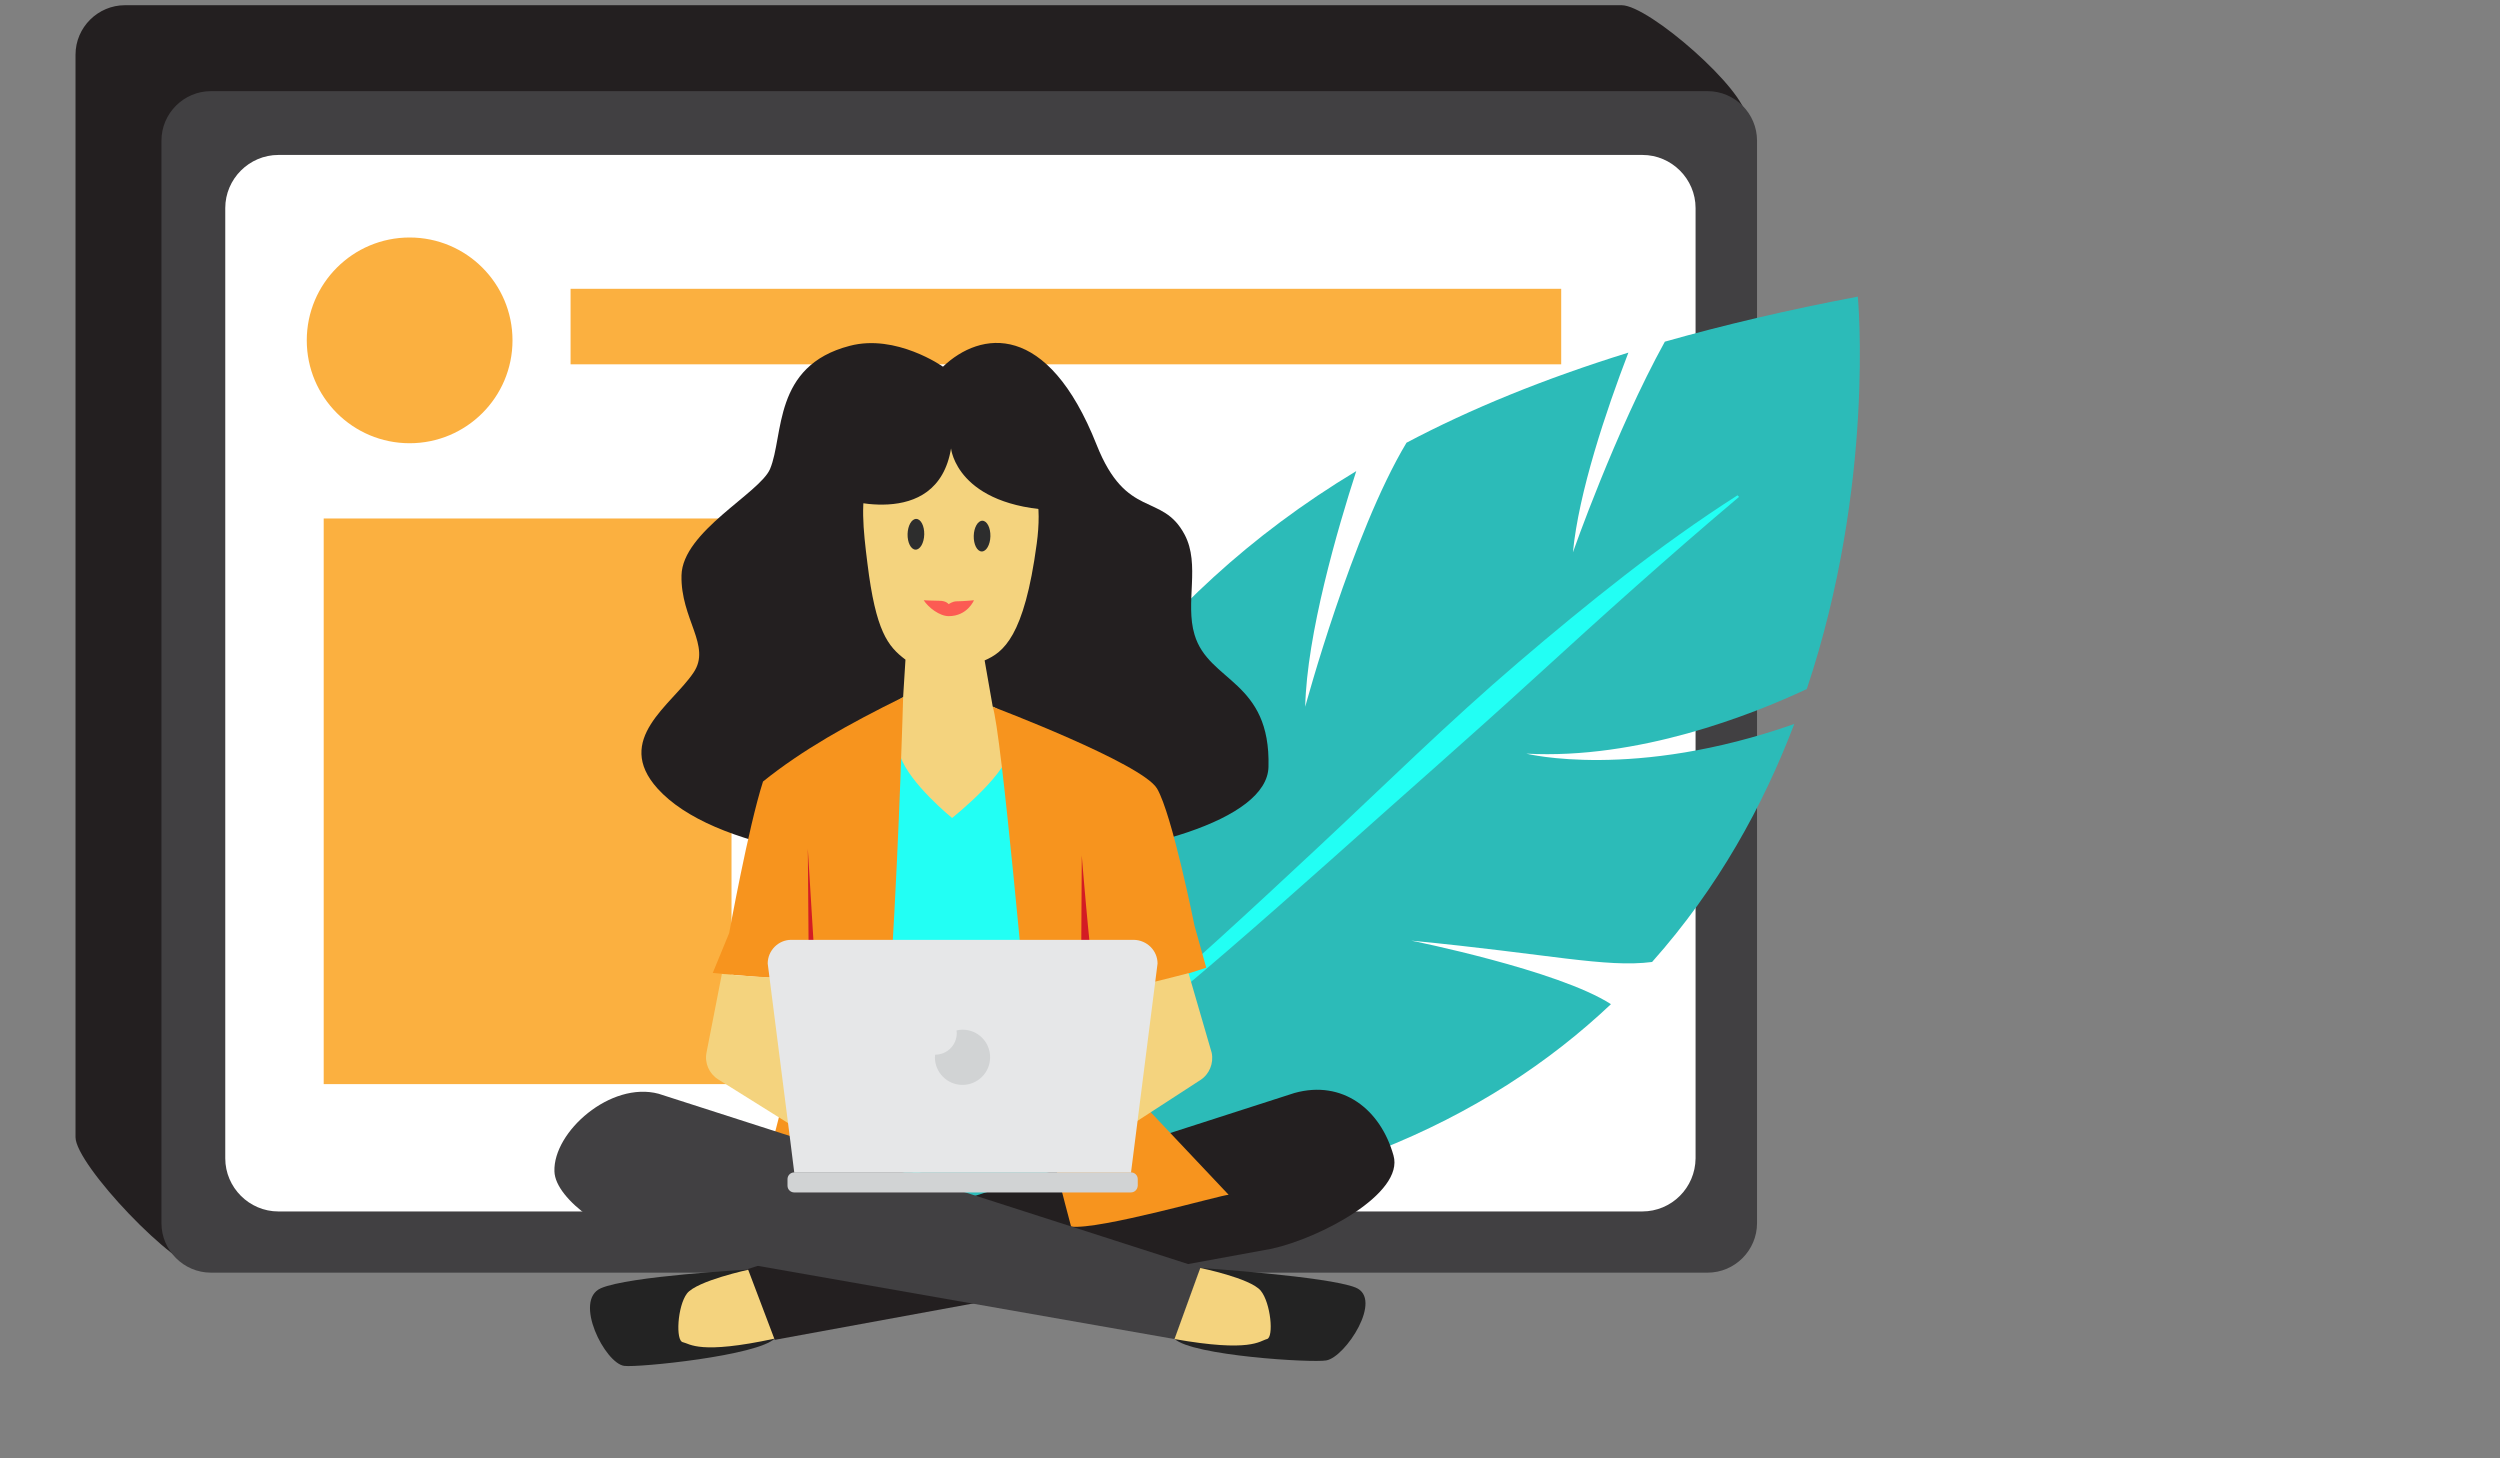 <?xml version="1.0" encoding="utf-8"?>
<!-- Generator: Adobe Illustrator 19.0.0, SVG Export Plug-In . SVG Version: 6.00 Build 0)  -->
<svg version="1.1" xmlns="http://www.w3.org/2000/svg" xmlns:xlink="http://www.w3.org/1999/xlink" x="0px" y="0px"
	 viewBox="0 0 960 560" style="enable-background:new 0 0 960 560;" xml:space="preserve">
<rect x="0" y="0" width="960" height="560" fill="#808080" stroke="none"/>
<style type="text/css">
	.st0{fill:#231F20;}
	.st1{fill:#414042;}
	.st2{fill:#FFFFFF;}
	.st3{fill:#FBB040;}
	.st4{fill:#2CBBB8;}
	.st5{fill:#22FFF4;}
	.st6{fill:#232323;}
	.st7{fill:#F4D37E;}
	.st8{fill:#2D2D2D;}
	.st9{fill:#FC5B53;}
	.st10{fill:#F7941E;}
	.st11{fill:#D31C24;}
	.st12{fill:#E6E7E8;}
	.st13{fill:#D1D3D4;}
</style>
<g id="Capa_2">
</g>
<g id="Capa_1">
	<path id="XMLID_2_" class="st0" d="M622.7,455.7L77.9,487.6c-10.5,0-48.9-40.4-48.9-50.9V21c0-10.5,8.6-19,19-19h574.7
		c10.5,0,47.8,32.7,47.8,43.1l-28.8,391.6C641.7,447.2,633.2,455.7,622.7,455.7z"/>
	<path id="XMLID_1_" class="st1" d="M655.7,488.7H81c-10.5,0-19-8.6-19-19V54c0-10.5,8.6-19,19-19h574.7c10.5,0,19,8.6,19,19v415.7
		C674.7,480.1,666.2,488.7,655.7,488.7z"/>
	<path id="XMLID_3_" class="st2" d="M630.6,465.2H106.9c-11.2,0-20.4-9.2-20.4-20.4V79.9c0-11.2,9.2-20.4,20.4-20.4h523.8
		c11.2,0,20.4,9.2,20.4,20.4v364.9C651,456.1,641.9,465.2,630.6,465.2z"/>
	<circle id="XMLID_4_" class="st3" cx="157.3" cy="130.7" r="39.5"/>
	<rect id="XMLID_5_" x="219.1" y="110.9" class="st3" width="380.4" height="29"/>
	<rect id="XMLID_6_" x="124.3" y="199.1" class="st3" width="156.6" height="217.2"/>
	<path id="XMLID_750_" class="st4" d="M541.9,361.2c52.8,5.1,74.7,10.5,92.5,8.2c25.3-28.4,42.7-60.1,54.6-91.4
		c-61.6,21.7-102.9,11.4-102.9,11.4c43,2.3,86.3-14.8,107.7-24.8c26.4-78.9,19.6-150.7,19.6-150.7c-26.9,5.1-51.5,10.9-74.1,17.3
		c-19.1,34.6-35.3,80.9-35.3,80.9c2.2-23,12.7-54.3,21.3-76.7c-32.5,10.1-60.6,21.6-85.2,34.6c-20.9,34.8-38.9,101.4-38.9,101.4
		c0.6-27.7,12.4-68.3,19.6-90.5c-41.3,24.9-72.1,54.3-97.9,88c-7,33.8-10,69-10,69c-2.5-15.5-2.2-35.6-0.9-54.3
		c-27.7,39.3-50.1,84-75.5,133.5l-8.2,47.2l68.9,3.2c104.1-4.1,174.2-37.3,221.4-81.9C598.3,372.5,541.9,361.2,541.9,361.2z"/>
	<path id="XMLID_749_" class="st5" d="M341,454.8c16.4-7.4,31.6-16.8,45.9-27c14.4-10.2,28.1-21.2,41.4-32.4
		c26.8-22.5,52.3-46.2,77.8-70c25.5-23.8,50.2-48.2,76.9-71c13.3-11.4,26.9-22.6,40.8-33.4c13.9-10.8,28.4-21.2,43.4-30.8l0.6,0.6
		c-26.8,22.6-52.7,45.9-78.4,69.4c-25.7,23.5-52.1,46.5-78.1,69.8c-26.1,23.2-52.4,46.4-79.9,68.4c-13.8,10.9-28,21.5-42.8,31.4
		c-14.8,9.9-30.4,18.9-47.2,25.8L341,454.8z"/>
	<g id="XMLID_554_">
		<path id="XMLID_556_" class="st6" d="M287.7,487.5c0,0-46.4,2.5-57,7.2c-10.6,4.7,1.6,28.8,9,29.8c5.4,0.7,51.4-3.9,57.9-10.6
			L287.7,487.5z"/>
		<path id="XMLID_555_" class="st7" d="M287.7,487.5c0,0-20.1,4.3-23.9,9.2c-3.7,4.9-4.4,18.2-1.6,18.7c2.8,0.6,6.3,4.9,35.4-1.4
			L287.7,487.5z"/>
	</g>
	<path id="XMLID_553_" class="st0" d="M287.2,487.3l10.3,27.2l190.9-35c18.6-4.1,50.9-21.2,46.7-35.8c-5-17.8-19.6-29.1-38-24
		L287.2,487.3z"/>
	<path id="XMLID_552_" class="st0" d="M362.1,140.8c14.4-13.7,40.1-17.7,59,30c11.5,29,25.1,18.1,33.8,34.5
		c6.1,11.5,0.1,26.1,3.8,38.4c5.4,18.3,29.3,17.5,28.4,50.8c-1,40.9-192.5,55-234.6,8.3c-17-18.9,5.5-32.1,13.8-44.5
		c7-10.3-5-20.6-4.6-37.4c0.4-16.8,30-31.5,34-40.8c5.4-12.9,0.9-39.6,30.6-47.3C344.1,128.1,362.1,140.8,362.1,140.8z"/>
	<g id="XMLID_542_">
		<g id="XMLID_544_">
			<path id="XMLID_551_" class="st7" d="M361.1,169.3c28.2,0,41.1,9,37,39.5c-4.8,35.9-12.9,41.7-20,44.8l3.1,17.7l25.8,13.8
				l7.4,17.1l-45.1,36.1L325,305.4l5.4-23.1l16.4-14.6l0.9-14.4c-6.8-5.1-11.4-10.9-14.6-36.9C329.8,190.3,328.2,169.3,361.1,169.3z
				"/>
			<g id="XMLID_546_">
				
					<ellipse id="XMLID_549_" transform="matrix(1 2.471245e-02 -2.471245e-02 1 5.2 -9.253)" class="st8" cx="377" cy="205.8" rx="3.2" ry="5.9"/>
				
					<ellipse id="XMLID_548_" transform="matrix(1 2.474866e-02 -2.474866e-02 1 5.184 -8.638)" class="st8" cx="351.6" cy="205.1" rx="3.2" ry="5.9"/>
				<path id="XMLID_547_" class="st9" d="M354.7,230.5c0,0,3.7,0.2,6.1,0.2c2.6,0,3.5,1.3,3.5,1.3s1.4-1.1,3.1-1.1
					c2.4,0,6.6-0.4,6.6-0.4s-2.5,6.1-9.7,6.1C360.8,236.6,356.5,233.3,354.7,230.5z"/>
			</g>
		</g>
		<path id="XMLID_543_" class="st0" d="M365.2,172.2c0,0,2.1,22.3,40.6,23.8l1.4-4.2c0.4-1.3,0.7-2.6,0.7-3.9
			c0.4-11.2-6.8-21.5-17.7-24.7l-25.9-7.6l-25.2,7.8c-12.2,3.1-20.1,15-18.1,27.5v0C321.1,190.9,359.8,204.6,365.2,172.2z"/>
	</g>
	<g id="XMLID_533_">
		<path id="XMLID_540_" class="st5" d="M365.6,314.1c0,0,23.3-18.5,22-27.5s-6.4-15.2-6.4-15.2l37.1,20.6c0,0,14.6,102.6-1.3,133.9
			l-8.4,13.9c0,0-38.1,19.7-87-2.2l-11.1-22.4l-5.5-104.3c0,0,4.5-20.1,6.7-21.6c2.2-1.5,34.9-21.5,34.9-21.5s-4.1,11.8-0.9,22.5
			C349.2,300.8,365.6,314.1,365.6,314.1z"/>
		<g id="XMLID_534_">
			<path id="XMLID_538_" class="st5" d="M331.7,356.5c0,0,17.1,14.5,27.8,11.3c0,0-12.1,6.6-25.7-0.1
				C320,361.1,331.7,356.5,331.7,356.5z"/>
			<path id="XMLID_537_" class="st5" d="M339.5,371.5l3.1,21.2l2,34.3l1.7,18.5c0,0-13.9-1.6-16.3-4.5
				C327.5,438.2,339.5,371.5,339.5,371.5z"/>
			<path id="XMLID_536_" class="st5" d="M392.5,371.3l-1,16.5l-0.6,22.8l8.7,32.6c0,0,5.3-0.4,7.7-3.4
				C409.8,436.9,392.5,371.3,392.5,371.3z"/>
			<path id="XMLID_535_" class="st5" d="M402.7,358.3c0,0-17.8,13.7-28.3,9.9c0,0,11.7,7.2,25.7,1.2
				C414.1,363.4,402.7,358.3,402.7,358.3z"/>
		</g>
	</g>
	<g id="XMLID_530_">
		<path id="XMLID_532_" class="st10" d="M471.8,458.8c-2.3-0.1-49.8,13.6-60.5,12.2c0,0-14.6-54.4-15.9-68.6
			c-1.3-14.2-10.9-121.8-14.2-131c0,0,57.3,21.7,63.1,31.4c5.8,9.8,14.4,52.7,14.4,52.7l4.5,16.1c0,0-35.3,11.9-42.6,10
			c-1.1,9,7.4,30.8,7.4,30.8L471.8,458.8z"/>
		<path id="XMLID_531_" class="st10" d="M346.8,267.7c0,0-5.2,199.6-20,215.8l-50.7-6.3l15.3-18l11.1-43.5c0,0,6.4-32,8.1-40.2
			c-6.5,1.3-36.9-1.9-36.9-1.9l6.3-15.3c0,0,7.4-40.8,13-58.2C307.9,288.1,325.7,278.1,346.8,267.7z"/>
	</g>
	<g id="XMLID_527_">
		<path id="XMLID_529_" class="st11" d="M415.4,328.5c0,0,2.5,31.9,5.2,53c2.6,19.4,6.1,27.1,7.4,30.8c1.4,3.3,3.2,6.7,3.2,6.7
			l-9.5-6.9l-6.6-29.3L415.4,328.5z"/>
		<polygon id="XMLID_528_" class="st11" points="310.2,325.9 310.6,375.6 302.6,415.8 312.4,409.4 313.9,386.2 		"/>
	</g>
	<path id="XMLID_526_" class="st7" d="M465.3,404.3l-8.9-30.6c-5.9,1.6-19.1,4.6-26.9,7.2l8,20.4l-7.9,7.4l-21.4,20.1l9,14.4
		l15.3-10l28.5-18.5C464.4,412.5,466.1,408.3,465.3,404.3z"/>
	<path id="XMLID_525_" class="st7" d="M311.6,412l-2-1.8l-10.5-9.5l6.6-25.1c-8.3,0.1-23-1.1-28.5-1.6l-5.9,30.2
		c-0.8,4,1,8.1,4.5,10.3l33.1,20.7l11.2,7l8.8-14.5L311.6,412z"/>
	<path id="XMLID_524_" class="st1" d="M460.9,486.9l-9.9,27.3l-197.5-34.7c-18.7-3.9-40.3-18.7-40.6-29.7
		c-0.5-15.2,21.6-34.7,40-29.8L460.9,486.9z"/>
	<g id="XMLID_521_">
		<path id="XMLID_523_" class="st6" d="M460.9,486.9c0,0,48.8,3.2,59.6,7.5c10.8,4.3-3.8,26.7-11.2,28c-5.4,1-51.5-1.8-58.3-8.3
			L460.9,486.9z"/>
		<path id="XMLID_522_" class="st7" d="M460.9,486.9c0,0,19.2,3.9,23.2,8.7c3.9,4.7,5.1,18,2.4,18.6c-2.8,0.7-6.1,5.2-35.5,0
			L460.9,486.9z"/>
	</g>
	<path id="XMLID_520_" class="st12" d="M444.5,370l-10.2,80.3H305l-1.5-12l-8.7-68.3c0-5,4.1-9.1,9-9.1h131.6
		C440.4,361,444.5,365,444.5,370z"/>
	<path id="XMLID_519_" class="st13" d="M434.2,457.9H305c-1.4,0-2.6-1.1-2.6-2.6v-2.5c0-1.4,1.1-2.6,2.6-2.6h129.3
		c1.4,0,2.6,1.1,2.6,2.6v2.5C436.8,456.8,435.7,457.9,434.2,457.9z"/>
	<path id="XMLID_518_" class="st13" d="M369.6,395.4c-0.8,0-1.6,0.1-2.3,0.3c0,0.3,0.1,0.6,0.1,1c0,4.6-3.7,8.3-8.3,8.3
		c0,0.3-0.1,0.7-0.1,1c0,5.8,4.7,10.6,10.6,10.6c5.8,0,10.6-4.7,10.6-10.6S375.5,395.4,369.6,395.4z"/>
</g>
</svg>
